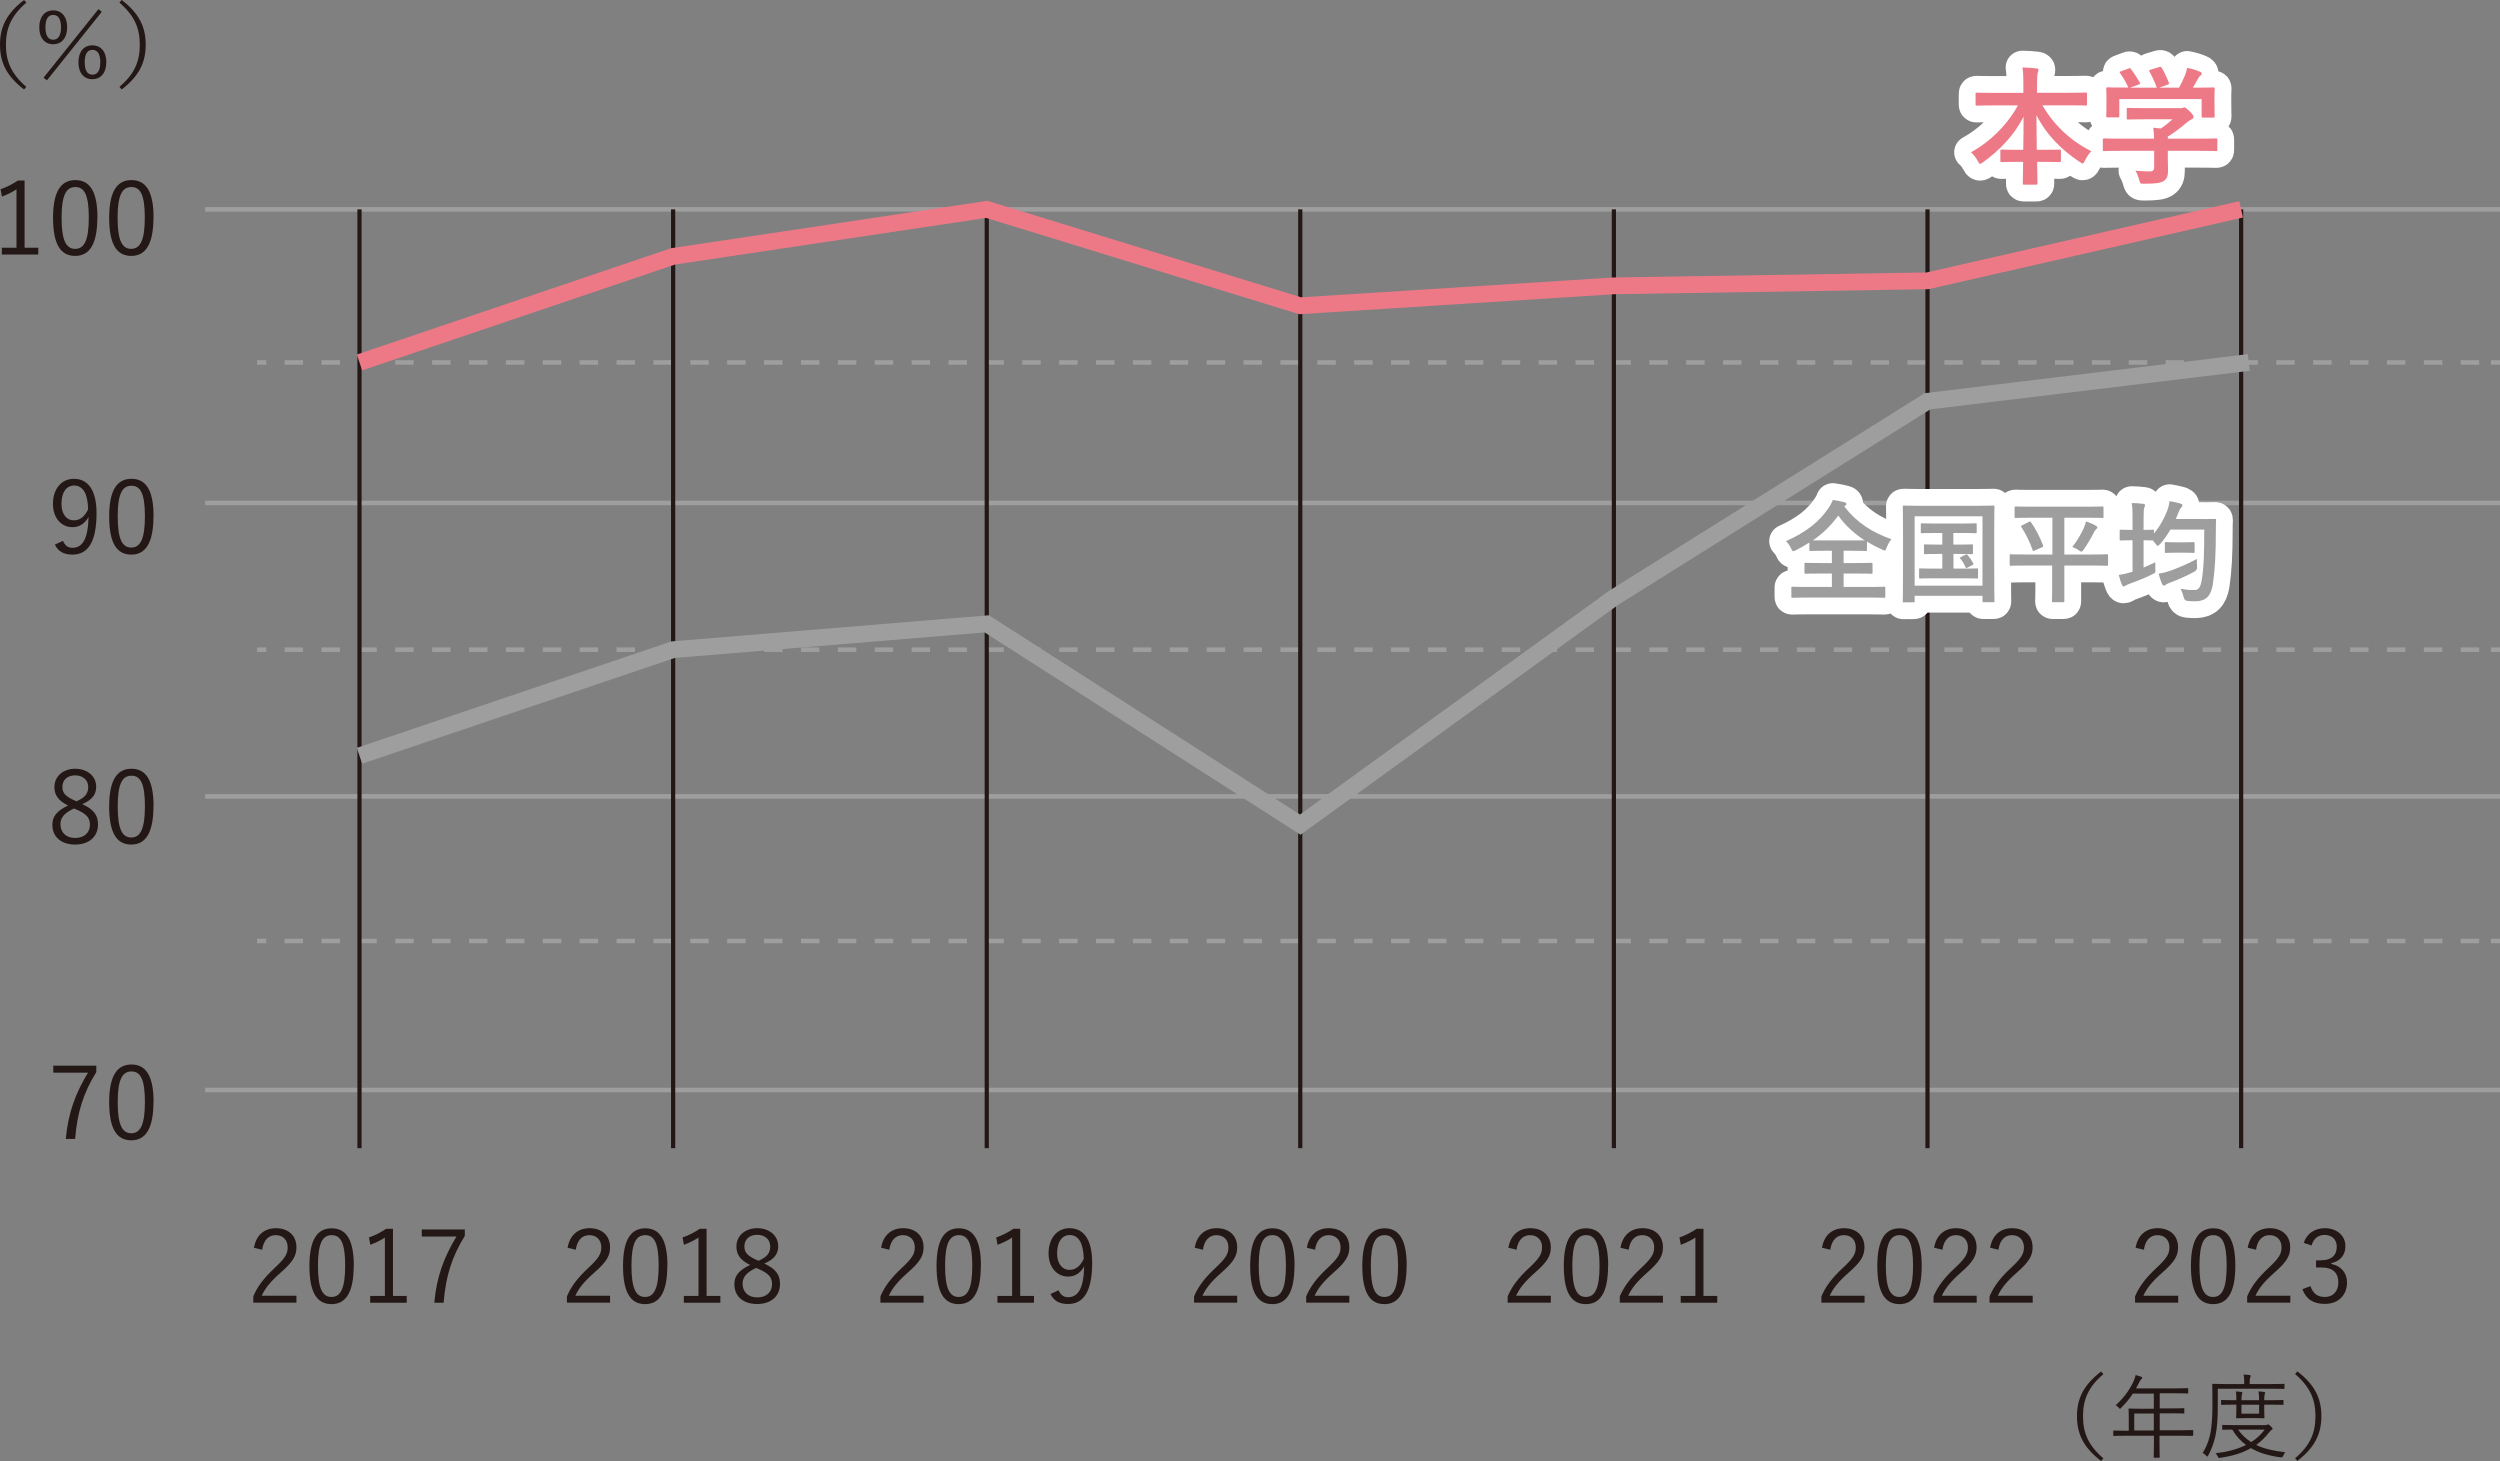 <?xml version="1.0" encoding="UTF-8"?>
<svg id="_レイヤー_2" data-name="レイヤー 2" xmlns="http://www.w3.org/2000/svg" viewBox="0 0 219.61 128.34">
  <rect x="0" y="0" width="219.61" height="128.34" fill="#808080" stroke="none"/>
  <defs>
    <style>
      .cls-1 {
        fill: #231815;
      }

      .cls-2, .cls-3, .cls-4, .cls-5, .cls-6, .cls-7 {
        fill: none;
      }

      .cls-2, .cls-3, .cls-5, .cls-6, .cls-7 {
        stroke-miterlimit: 10;
      }

      .cls-2, .cls-5, .cls-7 {
        stroke: #9e9e9f;
      }

      .cls-2, .cls-7 {
        stroke-width: .4px;
      }

      .cls-8 {
        fill: #ed7987;
      }

      .cls-3 {
        stroke: #231815;
        stroke-width: .37px;
      }

      .cls-4 {
        stroke: #fff;
        stroke-linecap: round;
        stroke-linejoin: round;
        stroke-width: 2.95px;
      }

      .cls-5, .cls-6 {
        stroke-width: 1.47px;
      }

      .cls-6 {
        stroke: #ed7987;
      }

      .cls-9 {
        fill: #9e9e9f;
      }

      .cls-7 {
        stroke-dasharray: 1.62 1.62;
      }
    </style>
  </defs>
  <g id="_レイヤー_1-2" data-name="レイヤー 1">
    <g>
      <line class="cls-2" x1="18.02" y1="95.75" x2="219.61" y2="95.75"/>
      <g>
        <path class="cls-1" d="M2.15,21.76h1.21v.6H.16v-.6h1.29v-5.13c-.34.23-.78.45-1.28.64l-.12-.65c.54-.18,1.06-.45,1.51-.76h.6v5.91Z"/>
        <path class="cls-1" d="M8.55,19.11c0,2.35-.69,3.37-1.95,3.37s-1.94-.99-1.94-3.35.72-3.31,1.96-3.31,1.94.95,1.94,3.29ZM5.41,19.12c0,1.99.39,2.74,1.19,2.74s1.2-.75,1.2-2.74-.38-2.69-1.18-2.69-1.21.69-1.21,2.69Z"/>
        <path class="cls-1" d="M13.48,19.11c0,2.35-.69,3.37-1.95,3.37s-1.94-.99-1.94-3.35.72-3.31,1.96-3.31,1.94.95,1.94,3.29ZM10.33,19.12c0,1.99.39,2.74,1.19,2.74s1.2-.75,1.2-2.74-.38-2.69-1.18-2.69-1.21.69-1.21,2.69Z"/>
      </g>
      <g>
        <path class="cls-1" d="M5.53,47.51c.18.42.45.61.83.61.86,0,1.37-.71,1.42-2.71-.33.6-.82.9-1.42.9-.96,0-1.71-.8-1.71-2.04,0-1.34.76-2.21,1.84-2.21,1.2,0,1.99.93,1.99,3.03,0,2.57-.78,3.63-2.12,3.63-.75,0-1.26-.28-1.54-.88l.71-.33ZM6.52,42.65c-.7,0-1.12.61-1.12,1.61,0,.91.45,1.45,1.08,1.45.53,0,.94-.3,1.26-.96-.02-1.35-.44-2.1-1.23-2.1Z"/>
        <path class="cls-1" d="M13.48,45.35c0,2.35-.69,3.37-1.95,3.37s-1.94-.99-1.94-3.35.72-3.31,1.96-3.31,1.94.95,1.94,3.29ZM10.34,45.36c0,1.99.39,2.74,1.19,2.74s1.2-.75,1.2-2.74-.38-2.69-1.18-2.69-1.21.69-1.21,2.69Z"/>
      </g>
      <g>
        <path class="cls-1" d="M8.61,72.42c0,1.1-.81,1.77-2.01,1.77s-2-.65-2-1.74c0-.76.42-1.23,1.38-1.69-.88-.44-1.2-.92-1.2-1.63,0-.91.74-1.6,1.82-1.6s1.85.66,1.85,1.57c0,.71-.35,1.15-1.22,1.54,1.03.47,1.38.99,1.38,1.79ZM6.5,71.02c-.85.4-1.19.8-1.19,1.39,0,.72.5,1.2,1.29,1.2s1.3-.45,1.3-1.17c0-.57-.27-.94-1.21-1.34l-.19-.08ZM6.72,70.39c.8-.35,1.03-.72,1.03-1.27,0-.6-.47-1.01-1.15-1.01s-1.12.4-1.12,1.02c0,.5.24.82,1.06,1.18l.18.08Z"/>
        <path class="cls-1" d="M13.48,70.82c0,2.35-.69,3.37-1.95,3.37s-1.94-.99-1.94-3.35.72-3.31,1.96-3.31,1.94.95,1.94,3.29ZM10.34,70.83c0,1.99.39,2.74,1.19,2.74s1.2-.75,1.2-2.74-.38-2.69-1.18-2.69-1.21.69-1.21,2.69Z"/>
      </g>
      <g>
        <path class="cls-1" d="M8.47,94.16c-1.12,1.8-1.69,3.54-1.87,5.89h-.82c.21-2.33.87-4.04,1.95-5.82h-3.05v-.62h3.78v.55Z"/>
        <path class="cls-1" d="M13.48,96.8c0,2.35-.69,3.37-1.95,3.37s-1.94-.99-1.94-3.35.72-3.31,1.96-3.31,1.94.95,1.94,3.29ZM10.34,96.81c0,1.99.39,2.74,1.19,2.74s1.2-.75,1.2-2.74-.38-2.69-1.18-2.69-1.21.69-1.21,2.69Z"/>
      </g>
      <g>
        <path class="cls-1" d="M2.32.23C.96,1.39.52,2.52.52,3.93s.44,2.54,1.79,3.7l-.2.23C.59,6.69,0,5.51,0,3.93S.59,1.17,2.11,0l.2.23Z"/>
        <path class="cls-1" d="M5.9,2.39c0,.98-.52,1.5-1.23,1.5s-1.22-.52-1.22-1.49.52-1.49,1.22-1.49,1.23.51,1.23,1.49ZM3.83,6.82L8.65.8l.29.24-4.82,6.02-.29-.24ZM3.99,2.4c0,.75.26,1.09.68,1.09s.69-.34.69-1.09-.26-1.09-.69-1.09-.68.35-.68,1.09ZM9.34,5.46c0,.97-.52,1.5-1.23,1.5s-1.22-.52-1.22-1.49.51-1.49,1.22-1.49,1.23.51,1.23,1.49ZM7.44,5.47c0,.75.25,1.09.68,1.09s.69-.34.69-1.09-.26-1.09-.69-1.09-.68.35-.68,1.09Z"/>
        <path class="cls-1" d="M10.69,0c1.53,1.17,2.11,2.36,2.11,3.93s-.59,2.76-2.11,3.93l-.2-.23c1.36-1.15,1.79-2.28,1.79-3.7s-.44-2.54-1.79-3.7l.2-.23Z"/>
      </g>
      <g>
        <path class="cls-1" d="M184.77,120.71c-1.36,1.15-1.79,2.28-1.79,3.7s.44,2.54,1.79,3.7l-.2.23c-1.53-1.17-2.12-2.36-2.12-3.93s.59-2.76,2.12-3.93l.2.23Z"/>
        <path class="cls-1" d="M192.64,126.08c0,.06,0,.06-.06.06-.04,0-.3-.02-1.06-.02h-1.82v.54c0,.9.02,1.29.02,1.33,0,.06,0,.06-.06.06h-.4c-.07,0-.07,0-.07-.06,0-.05.02-.44.02-1.33v-.54h-2.45c-.76,0-1.02.02-1.06.02-.06,0-.06,0-.06-.06v-.36c0-.06,0-.06.06-.06.04,0,.3.02,1.06.02h.24v-1.19c0-.47-.02-.65-.02-.7,0-.06,0-.06.06-.06.04,0,.32.02,1.13.02h1.03v-1.33h-1.84c-.28.43-.61.84-1.03,1.25-.05.06-.08.09-.1.09s-.06-.03-.11-.1c-.08-.1-.18-.17-.27-.22.77-.69,1.25-1.4,1.58-2.12.09-.2.15-.37.17-.53.2.05.36.1.5.15.06.02.08.06.08.1s-.02.07-.07.11c-.07.05-.12.12-.2.29-.09.18-.18.35-.27.52h3.4c.81,0,1.08-.02,1.12-.02.06,0,.06,0,.06.06v.35c0,.06,0,.06-.06.06-.04,0-.32-.02-1.12-.02h-1.32v1.33h.98c.81,0,1.07-.02,1.12-.02s.06,0,.06.06v.35c0,.06,0,.06-.06.06s-.31-.02-1.12-.02h-.98v1.49h1.82c.76,0,1.02-.02,1.06-.02.06,0,.06,0,.06.06v.36ZM189.2,124.17h-1.72v1.49h1.72v-1.49Z"/>
        <path class="cls-1" d="M200.67,121.95c0,.06,0,.06-.06.06-.05,0-.32-.02-1.12-.02h-4.67v1.3c0,.99-.02,1.49-.11,2.27-.1.79-.35,1.6-.73,2.29-.03.06-.06.1-.08.1s-.06-.02-.1-.08c-.11-.12-.23-.2-.31-.24.4-.62.67-1.41.76-2.25.08-.71.1-1.2.1-2.14,0-1.11-.02-1.57-.02-1.62,0-.06,0-.06.06-.06.05,0,.32.02,1.13.02h1.62v-.18c0-.25,0-.46-.06-.65.21,0,.34.02.53.04.06,0,.1.04.1.06,0,.06-.02.1-.04.15-.03.07-.05.19-.05.39v.19h1.88c.81,0,1.07-.02,1.12-.02.06,0,.06,0,.06.06v.33ZM199.02,125.18c.07,0,.11-.02.15-.03s.06-.02.07-.02c.06,0,.1.03.22.15.11.1.17.18.17.22,0,.05-.02.08-.07.1-.06.03-.12.09-.23.22-.34.45-.73.82-1.14,1.11.7.34,1.55.53,2.56.64-.07.07-.14.2-.18.31q-.06.15-.22.14c-1.01-.13-1.88-.38-2.62-.81-.82.47-1.74.71-2.69.85-.15.02-.17.02-.23-.13-.04-.1-.11-.19-.2-.27.94-.1,1.88-.32,2.69-.73-.48-.35-.88-.79-1.21-1.35-.57,0-.78.02-.82.02-.06,0-.06,0-.06-.06v-.31c0-.06,0-.06.06-.06.04,0,.3.02,1.09.02h2.66ZM200.59,123.35c0,.06,0,.06-.06.06-.04,0-.32-.02-1.15-.02h-.48v.38c0,.49.02.72.02.76,0,.06,0,.06-.06.06-.04,0-.22-.02-.78-.02h-.81c-.56,0-.73.02-.77.02-.06,0-.07,0-.07-.06,0-.05.02-.27.02-.76v-.38h-.2c-.73,0-1.03.02-1.07.02-.06,0-.07,0-.07-.06v-.31c0-.06,0-.06.07-.06.04,0,.34.02,1.07.02h.2c0-.34,0-.58-.05-.77.18,0,.34.02.49.05.06,0,.09.03.09.06,0,.06-.02.09-.04.14-.02.07-.04.24-.04.52h1.55c0-.34-.02-.58-.05-.77.18,0,.34.02.49.05.06,0,.09.03.09.06,0,.06-.02.09-.04.14-.03.08-.04.24-.04.52h.48c.82,0,1.11-.02,1.15-.02.06,0,.06,0,.06.06v.31ZM196.6,125.58c.32.45.69.81,1.15,1.1.46-.29.86-.65,1.19-1.1h-2.33ZM198.45,123.4h-1.55v.78h1.55v-.78Z"/>
        <path class="cls-1" d="M201.81,120.47c1.53,1.17,2.11,2.36,2.11,3.93s-.59,2.76-2.11,3.93l-.2-.23c1.36-1.15,1.79-2.28,1.79-3.7s-.44-2.54-1.79-3.7l.2-.23Z"/>
      </g>
      <line class="cls-2" x1="18.02" y1="18.39" x2="219.61" y2="18.39"/>
      <line class="cls-2" x1="18.02" y1="44.18" x2="219.61" y2="44.18"/>
      <line class="cls-2" x1="18.02" y1="69.96" x2="219.61" y2="69.96"/>
      <g>
        <line class="cls-2" x1="22.58" y1="82.66" x2="23.39" y2="82.66"/>
        <line class="cls-7" x1="25" y1="82.66" x2="218" y2="82.66"/>
        <line class="cls-2" x1="218.81" y1="82.66" x2="219.61" y2="82.66"/>
      </g>
      <g>
        <line class="cls-2" x1="22.58" y1="57.07" x2="23.39" y2="57.07"/>
        <line class="cls-7" x1="25" y1="57.07" x2="218" y2="57.07"/>
        <line class="cls-2" x1="218.81" y1="57.07" x2="219.61" y2="57.07"/>
      </g>
      <g>
        <line class="cls-2" x1="22.58" y1="31.84" x2="23.39" y2="31.84"/>
        <line class="cls-7" x1="25" y1="31.84" x2="218" y2="31.84"/>
        <line class="cls-2" x1="218.81" y1="31.84" x2="219.61" y2="31.84"/>
      </g>
      <g>
        <line class="cls-3" x1="31.58" y1="18.39" x2="31.58" y2="100.86"/>
        <g>
          <path class="cls-1" d="M22.31,109.61c.19-1.13.93-1.72,1.93-1.72,1.06,0,1.8.62,1.8,1.68,0,.71-.27,1.24-1.34,2.18-.96.84-1.41,1.42-1.71,2.07h3.05v.61h-3.79v-.55c.36-.86.93-1.62,1.9-2.52.91-.85,1.12-1.23,1.12-1.79,0-.66-.43-1.07-1.05-1.07s-1.07.43-1.19,1.28l-.73-.17Z"/>
          <path class="cls-1" d="M31.07,111.19c0,2.35-.69,3.37-1.95,3.37s-1.94-.99-1.94-3.35.72-3.31,1.96-3.31,1.94.95,1.94,3.29ZM27.93,111.19c0,1.99.39,2.74,1.19,2.74s1.2-.75,1.2-2.74-.38-2.69-1.18-2.69-1.21.69-1.21,2.69Z"/>
          <path class="cls-1" d="M34.52,113.84h1.21v.6h-3.21v-.6h1.29v-5.13c-.34.23-.78.45-1.28.64l-.12-.65c.54-.18,1.06-.45,1.51-.76h.6v5.91Z"/>
          <path class="cls-1" d="M40.84,108.55c-1.12,1.8-1.69,3.54-1.87,5.89h-.82c.21-2.33.87-4.04,1.95-5.82h-3.05v-.62h3.78v.55Z"/>
        </g>
        <g>
          <path class="cls-1" d="M49.86,109.61c.19-1.13.93-1.72,1.93-1.72,1.06,0,1.8.62,1.8,1.68,0,.71-.27,1.24-1.34,2.18-.96.84-1.41,1.42-1.71,2.07h3.05v.61h-3.79v-.55c.36-.86.93-1.62,1.9-2.52.91-.85,1.12-1.23,1.12-1.79,0-.66-.43-1.07-1.05-1.07s-1.07.43-1.19,1.28l-.73-.17Z"/>
          <path class="cls-1" d="M58.62,111.19c0,2.35-.69,3.37-1.95,3.37s-1.94-.99-1.94-3.35.72-3.31,1.96-3.31,1.94.95,1.94,3.29ZM55.47,111.19c0,1.99.39,2.74,1.19,2.74s1.2-.75,1.2-2.74-.38-2.69-1.18-2.69-1.21.69-1.21,2.69Z"/>
          <path class="cls-1" d="M62.07,113.84h1.21v.6h-3.21v-.6h1.29v-5.13c-.34.23-.78.45-1.28.64l-.12-.65c.54-.18,1.06-.45,1.51-.76h.6v5.91Z"/>
          <path class="cls-1" d="M68.52,112.78c0,1.1-.81,1.77-2.01,1.77s-2-.65-2-1.74c0-.76.42-1.23,1.38-1.69-.88-.44-1.2-.92-1.2-1.63,0-.91.74-1.6,1.82-1.6s1.85.66,1.85,1.57c0,.71-.35,1.15-1.22,1.54,1.03.47,1.38.99,1.38,1.79ZM66.42,111.38c-.85.4-1.19.8-1.19,1.39,0,.72.5,1.2,1.29,1.2s1.3-.45,1.3-1.17c0-.57-.27-.94-1.21-1.34l-.19-.08ZM66.63,110.75c.8-.35,1.03-.72,1.03-1.27,0-.6-.47-1.01-1.15-1.01s-1.12.4-1.12,1.02c0,.5.24.82,1.06,1.18l.18.08Z"/>
        </g>
        <g>
          <path class="cls-1" d="M77.4,109.61c.19-1.13.93-1.72,1.93-1.72,1.06,0,1.8.62,1.8,1.68,0,.71-.27,1.24-1.34,2.18-.96.84-1.41,1.42-1.71,2.07h3.05v.61h-3.79v-.55c.36-.86.93-1.62,1.9-2.52.91-.85,1.12-1.23,1.12-1.79,0-.66-.43-1.07-1.05-1.07s-1.07.43-1.19,1.28l-.73-.17Z"/>
          <path class="cls-1" d="M86.16,111.19c0,2.35-.69,3.37-1.95,3.37s-1.94-.99-1.94-3.35.72-3.31,1.96-3.31,1.94.95,1.94,3.29ZM83.02,111.19c0,1.99.39,2.74,1.19,2.74s1.2-.75,1.2-2.74-.38-2.69-1.18-2.69-1.21.69-1.21,2.69Z"/>
          <path class="cls-1" d="M89.62,113.84h1.21v.6h-3.21v-.6h1.29v-5.13c-.34.23-.78.45-1.28.64l-.12-.65c.54-.18,1.06-.45,1.51-.76h.6v5.91Z"/>
          <path class="cls-1" d="M92.99,113.34c.18.42.45.61.83.61.86,0,1.37-.71,1.42-2.71-.33.6-.82.9-1.42.9-.96,0-1.71-.8-1.71-2.04,0-1.34.76-2.21,1.84-2.21,1.2,0,1.99.93,1.99,3.03,0,2.57-.78,3.63-2.12,3.63-.75,0-1.26-.28-1.54-.88l.71-.33ZM93.98,108.49c-.7,0-1.12.61-1.12,1.61,0,.91.45,1.45,1.08,1.45.53,0,.94-.3,1.26-.96-.02-1.35-.44-2.1-1.23-2.1Z"/>
        </g>
        <g>
          <path class="cls-1" d="M104.95,109.61c.19-1.13.93-1.72,1.93-1.72,1.06,0,1.8.62,1.8,1.68,0,.71-.27,1.24-1.34,2.18-.96.84-1.41,1.42-1.71,2.07h3.05v.61h-3.79v-.55c.36-.86.93-1.62,1.9-2.52.91-.85,1.12-1.23,1.12-1.79,0-.66-.43-1.07-1.05-1.07s-1.07.43-1.19,1.28l-.73-.17Z"/>
          <path class="cls-1" d="M113.71,111.19c0,2.35-.69,3.37-1.95,3.37s-1.94-.99-1.94-3.35.72-3.31,1.96-3.31,1.94.95,1.94,3.29ZM110.57,111.19c0,1.99.39,2.74,1.19,2.74s1.2-.75,1.2-2.74-.38-2.69-1.18-2.69-1.21.69-1.21,2.69Z"/>
          <path class="cls-1" d="M114.8,109.61c.19-1.13.93-1.72,1.93-1.72,1.06,0,1.8.62,1.8,1.68,0,.71-.27,1.24-1.34,2.18-.96.84-1.41,1.42-1.71,2.07h3.05v.61h-3.79v-.55c.36-.86.93-1.62,1.9-2.52.91-.85,1.12-1.23,1.12-1.79,0-.66-.43-1.07-1.05-1.07s-1.07.43-1.19,1.28l-.73-.17Z"/>
          <path class="cls-1" d="M123.56,111.19c0,2.35-.69,3.37-1.95,3.37s-1.94-.99-1.94-3.35.72-3.31,1.96-3.31,1.94.95,1.94,3.29ZM120.42,111.19c0,1.99.39,2.74,1.19,2.74s1.2-.75,1.2-2.74-.38-2.69-1.18-2.69-1.21.69-1.21,2.69Z"/>
        </g>
        <g>
          <path class="cls-1" d="M132.5,109.61c.19-1.13.93-1.72,1.93-1.72,1.06,0,1.8.62,1.8,1.68,0,.71-.27,1.24-1.34,2.18-.96.84-1.41,1.42-1.71,2.07h3.05v.61h-3.79v-.55c.36-.86.93-1.62,1.9-2.52.91-.85,1.12-1.23,1.12-1.79,0-.66-.43-1.07-1.05-1.07s-1.07.43-1.19,1.28l-.73-.17Z"/>
          <path class="cls-1" d="M141.26,111.19c0,2.35-.69,3.37-1.95,3.37s-1.94-.99-1.94-3.35.72-3.31,1.96-3.31,1.94.95,1.94,3.29ZM138.12,111.19c0,1.99.39,2.74,1.19,2.74s1.2-.75,1.2-2.74-.38-2.69-1.18-2.69-1.21.69-1.21,2.69Z"/>
          <path class="cls-1" d="M142.35,109.61c.19-1.13.93-1.72,1.93-1.72,1.06,0,1.8.62,1.8,1.68,0,.71-.27,1.24-1.34,2.18-.96.84-1.41,1.42-1.71,2.07h3.05v.61h-3.79v-.55c.36-.86.93-1.62,1.9-2.52.91-.85,1.12-1.23,1.12-1.79,0-.66-.43-1.07-1.05-1.07s-1.07.43-1.19,1.28l-.73-.17Z"/>
          <path class="cls-1" d="M149.64,113.84h1.21v.6h-3.21v-.6h1.29v-5.13c-.34.23-.78.45-1.28.64l-.12-.65c.54-.18,1.06-.45,1.51-.76h.6v5.91Z"/>
        </g>
        <g>
          <path class="cls-1" d="M160.05,109.61c.19-1.13.93-1.72,1.93-1.72,1.06,0,1.8.62,1.8,1.68,0,.71-.27,1.24-1.34,2.18-.96.84-1.41,1.42-1.71,2.07h3.06v.61h-3.79v-.55c.36-.86.93-1.62,1.9-2.52.91-.85,1.12-1.23,1.12-1.79,0-.66-.43-1.07-1.05-1.07s-1.07.43-1.19,1.28l-.73-.17Z"/>
          <path class="cls-1" d="M168.81,111.19c0,2.35-.69,3.37-1.95,3.37s-1.95-.99-1.95-3.35.72-3.31,1.96-3.31,1.94.95,1.94,3.29ZM165.66,111.19c0,1.99.39,2.74,1.19,2.74s1.2-.75,1.2-2.74-.38-2.69-1.18-2.69-1.21.69-1.21,2.69Z"/>
          <path class="cls-1" d="M169.9,109.61c.19-1.13.93-1.72,1.93-1.72,1.06,0,1.8.62,1.8,1.68,0,.71-.27,1.24-1.34,2.18-.96.84-1.41,1.42-1.71,2.07h3.06v.61h-3.79v-.55c.36-.86.93-1.62,1.9-2.52.91-.85,1.12-1.23,1.12-1.79,0-.66-.43-1.07-1.05-1.07s-1.07.43-1.19,1.28l-.73-.17Z"/>
          <path class="cls-1" d="M174.82,109.61c.19-1.13.93-1.72,1.93-1.72,1.06,0,1.8.62,1.8,1.68,0,.71-.27,1.24-1.34,2.18-.96.84-1.41,1.42-1.71,2.07h3.06v.61h-3.79v-.55c.36-.86.93-1.62,1.9-2.52.91-.85,1.12-1.23,1.12-1.79,0-.66-.43-1.07-1.05-1.07s-1.07.43-1.19,1.28l-.73-.17Z"/>
        </g>
        <line class="cls-3" x1="59.13" y1="18.39" x2="59.13" y2="100.86"/>
        <line class="cls-3" x1="86.68" y1="18.39" x2="86.68" y2="100.86"/>
        <line class="cls-3" x1="114.22" y1="18.39" x2="114.22" y2="100.86"/>
        <line class="cls-3" x1="141.77" y1="18.39" x2="141.77" y2="100.86"/>
        <g>
          <path class="cls-1" d="M187.6,109.61c.19-1.13.93-1.72,1.93-1.72,1.06,0,1.8.62,1.8,1.68,0,.71-.27,1.24-1.34,2.18-.96.84-1.41,1.42-1.71,2.07h3.06v.61h-3.79v-.55c.36-.86.93-1.62,1.9-2.52.91-.85,1.12-1.23,1.12-1.79,0-.66-.43-1.07-1.05-1.07s-1.07.43-1.19,1.28l-.73-.17Z"/>
          <path class="cls-1" d="M196.36,111.19c0,2.35-.69,3.37-1.95,3.37s-1.95-.99-1.95-3.35.72-3.31,1.96-3.31,1.94.95,1.94,3.29ZM193.21,111.19c0,1.99.39,2.74,1.19,2.74s1.2-.75,1.2-2.74-.38-2.69-1.18-2.69-1.21.69-1.21,2.69Z"/>
          <path class="cls-1" d="M197.45,109.61c.19-1.13.93-1.72,1.93-1.72,1.06,0,1.8.62,1.8,1.68,0,.71-.27,1.24-1.34,2.18-.96.84-1.41,1.42-1.71,2.07h3.06v.61h-3.79v-.55c.36-.86.93-1.62,1.9-2.52.91-.85,1.12-1.23,1.12-1.79,0-.66-.43-1.07-1.05-1.07s-1.07.43-1.19,1.28l-.73-.17Z"/>
          <path class="cls-1" d="M202.36,109.19c.28-.84.98-1.3,1.86-1.3,1.06,0,1.81.65,1.81,1.58,0,.78-.46,1.33-1.23,1.48v.08c.85.18,1.37.78,1.37,1.63,0,1.14-.79,1.88-1.94,1.88-1,0-1.64-.39-1.98-1.29l.71-.27c.24.68.63.95,1.27.95.71,0,1.18-.49,1.18-1.27,0-.83-.47-1.32-1.46-1.32h-.5v-.63h.44c.92,0,1.38-.45,1.38-1.19,0-.67-.45-1.04-1.07-1.04-.52,0-.98.3-1.14.93l-.71-.24Z"/>
        </g>
        <line class="cls-3" x1="196.87" y1="18.39" x2="196.87" y2="100.86"/>
        <line class="cls-3" x1="169.32" y1="18.39" x2="169.32" y2="100.86"/>
        <polyline class="cls-6" points="31.58 31.84 59.13 22.52 86.68 18.39 114.22 26.86 141.77 25.11 169.32 24.67 196.87 18.39"/>
        <polyline class="cls-5" points="31.58 66.39 59.13 57.07 86.68 54.8 114.22 72.44 141.77 52.5 169.32 35.25 197.54 31.84"/>
        <g>
          <g>
            <path class="cls-4" d="M175.11,9.26c-1.03,0-1.38.02-1.45.02-.11,0-.12-.01-.12-.12v-.9c0-.11.01-.12.12-.12.07,0,.42.02,1.45.02h2.63v-.76c0-.64-.01-1.03-.08-1.47.41.01.85.03,1.24.08.1.01.17.06.17.11,0,.1-.04.2-.07.29-.03.15-.06.35-.06.95v.79h2.81c1.03,0,1.39-.02,1.46-.02.11,0,.12.01.12.12v.9c0,.11-.01.12-.12.12-.07,0-.43-.02-1.46-.02h-2.34c1.02,1.74,2.47,3.12,4.3,4.03-.2.21-.4.5-.55.81-.09.18-.14.27-.21.27-.04,0-.12-.04-.24-.12-1.58-1.05-2.94-2.37-3.82-4.13,0,.94.02,2.04.03,3.05h.59c.99,0,1.32-.02,1.39-.02.12,0,.14.01.14.12v.86c0,.11-.01.12-.14.12-.07,0-.39-.02-1.39-.02h-.56c.01.96.03,1.69.03,1.89,0,.1-.01.11-.12.11h-1.05c-.11,0-.12-.01-.12-.11,0-.19.01-.93.03-1.89h-.49c-.99,0-1.32.02-1.39.02-.11,0-.12-.01-.12-.12v-.86c0-.11.01-.12.12-.12.07,0,.4.02,1.39.02h.5c.02-.96.03-2,.03-2.92-.81,1.64-2.15,3-3.56,4.01-.12.09-.2.14-.26.14-.07,0-.12-.07-.21-.25-.17-.32-.35-.55-.59-.76,1.58-.86,3.15-2.33,4.12-4.12h-2.17Z"/>
            <path class="cls-4" d="M186.25,13.25c-1,0-1.34.02-1.41.02-.11,0-.12-.01-.12-.12v-.87c0-.11.01-.12.12-.12.07,0,.41.02,1.41.02h2.97c-.01-.36-.02-.65-.07-.96l.66.07c.38-.25.69-.5,1.03-.81h-2.44c-1.04,0-1.4.02-1.46.02-.11,0-.12-.01-.12-.11v-.79c0-.11.01-.12.12-.12.06,0,.42.02,1.46.02h3.06c.16,0,.23,0,.27-.02.06-.02.09-.05.15-.05.09,0,.2.09.49.36.23.24.32.38.32.49,0,.09-.05.15-.14.18-.11.06-.27.15-.54.37-.46.4-.97.79-1.58,1.17v.18h2.82c1,0,1.34-.02,1.41-.02.11,0,.12.01.12.12v.87c0,.11-.01.12-.12.12-.07,0-.41-.02-1.41-.02h-2.82v.73c0,.27.02.69.02.98,0,.49-.09.73-.36.93-.29.18-.64.25-1.73.25-.35,0-.35.01-.44-.33-.08-.29-.2-.6-.34-.82.45.04.77.07,1.21.07.32,0,.44-.08.44-.4v-1.41h-2.97ZM186.95,6.02c.15-.06.18-.03.25.06.28.36.59.85.76,1.17.06.11.06.12-.1.18l-.75.27h2.35c-.17-.5-.44-1.06-.64-1.41-.07-.11-.03-.12.1-.17l.75-.23c.14-.04.17-.02.23.07.19.32.47.9.62,1.31.03.1.03.11-.12.17l-.73.26h1.74c.21-.36.37-.71.55-1.14.06-.15.11-.33.17-.6.41.08.8.2,1.12.34.1.04.16.1.16.17s-.04.12-.11.17c-.07.04-.16.16-.21.26-.16.29-.29.53-.46.8h.29c1.05,0,1.42-.02,1.49-.02.12,0,.14.01.14.12,0,.07-.02.28-.02.61v.52c0,1.02.02,1.2.02,1.26,0,.12-.01.14-.14.14h-.89c-.11,0-.12-.01-.12-.14v-1.49h-7.23v1.49c0,.11-.01.12-.12.12h-.89c-.12,0-.14-.01-.14-.12,0-.08.02-.26.02-1.28v-.42c0-.42-.02-.62-.02-.7,0-.11.01-.12.14-.12.07,0,.44.02,1.49.02h.31c-.19-.46-.5-.96-.72-1.26-.07-.1-.06-.12.08-.17l.68-.25Z"/>
          </g>
          <g>
            <path class="cls-8" d="M175.11,9.26c-1.03,0-1.38.02-1.45.02-.11,0-.12-.01-.12-.12v-.9c0-.11.01-.12.12-.12.07,0,.42.02,1.45.02h2.63v-.76c0-.64-.01-1.03-.08-1.47.41.01.85.03,1.24.08.1.01.17.06.17.11,0,.1-.04.2-.07.29-.03.15-.06.35-.06.95v.79h2.81c1.03,0,1.39-.02,1.46-.02.11,0,.12.01.12.12v.9c0,.11-.01.12-.12.12-.07,0-.43-.02-1.46-.02h-2.34c1.02,1.74,2.47,3.12,4.3,4.03-.2.21-.4.5-.55.81-.09.18-.14.27-.21.27-.04,0-.12-.04-.24-.12-1.58-1.05-2.94-2.37-3.82-4.13,0,.94.02,2.04.03,3.05h.59c.99,0,1.32-.02,1.39-.02.12,0,.14.01.14.12v.86c0,.11-.01.12-.14.12-.07,0-.39-.02-1.39-.02h-.56c.01.96.03,1.69.03,1.89,0,.1-.01.11-.12.11h-1.05c-.11,0-.12-.01-.12-.11,0-.19.01-.93.03-1.89h-.49c-.99,0-1.32.02-1.39.02-.11,0-.12-.01-.12-.12v-.86c0-.11.01-.12.12-.12.07,0,.4.02,1.39.02h.5c.02-.96.03-2,.03-2.92-.81,1.64-2.15,3-3.56,4.01-.12.09-.2.14-.26.14-.07,0-.12-.07-.21-.25-.17-.32-.35-.55-.59-.76,1.58-.86,3.15-2.33,4.12-4.12h-2.17Z"/>
            <path class="cls-8" d="M186.25,13.25c-1,0-1.34.02-1.41.02-.11,0-.12-.01-.12-.12v-.87c0-.11.01-.12.12-.12.07,0,.41.02,1.41.02h2.97c-.01-.36-.02-.65-.07-.96l.66.07c.38-.25.69-.5,1.03-.81h-2.44c-1.04,0-1.4.02-1.46.02-.11,0-.12-.01-.12-.11v-.79c0-.11.01-.12.12-.12.06,0,.42.02,1.46.02h3.06c.16,0,.23,0,.27-.02.06-.02.09-.05.15-.05.09,0,.2.09.49.36.23.24.32.38.32.49,0,.09-.05.15-.14.18-.11.06-.27.15-.54.37-.46.4-.97.79-1.58,1.17v.18h2.82c1,0,1.34-.02,1.41-.02.11,0,.12.01.12.12v.87c0,.11-.01.12-.12.12-.07,0-.41-.02-1.41-.02h-2.82v.73c0,.27.02.69.02.98,0,.49-.09.73-.36.93-.29.18-.64.25-1.73.25-.35,0-.35.01-.44-.33-.08-.29-.2-.6-.34-.82.45.04.77.07,1.21.07.32,0,.44-.08.44-.4v-1.41h-2.97ZM186.95,6.02c.15-.06.18-.03.25.06.28.36.59.85.76,1.17.06.11.06.12-.1.18l-.75.27h2.35c-.17-.5-.44-1.06-.64-1.41-.07-.11-.03-.12.1-.17l.75-.23c.14-.04.17-.02.23.07.19.32.47.9.62,1.31.03.1.03.11-.12.17l-.73.26h1.74c.21-.36.37-.71.55-1.14.06-.15.11-.33.17-.6.41.08.8.2,1.12.34.1.04.16.1.16.17s-.04.12-.11.17c-.07.04-.16.16-.21.26-.16.29-.29.53-.46.8h.29c1.05,0,1.42-.02,1.49-.02.12,0,.14.01.14.12,0,.07-.02.28-.02.61v.52c0,1.02.02,1.2.02,1.26,0,.12-.01.14-.14.14h-.89c-.11,0-.12-.01-.12-.14v-1.49h-7.23v1.49c0,.11-.01.12-.12.12h-.89c-.12,0-.14-.01-.14-.12,0-.08.02-.26.02-1.28v-.42c0-.42-.02-.62-.02-.7,0-.11.01-.12.14-.12.07,0,.44.02,1.49.02h.31c-.19-.46-.5-.96-.72-1.26-.07-.1-.06-.12.08-.17l.68-.25Z"/>
          </g>
        </g>
        <g>
          <g>
            <path class="cls-4" d="M162.01,44.49c1.12,1.45,2.45,2.27,4.14,2.88-.18.22-.32.47-.42.74-.07.17-.1.25-.17.25-.05,0-.12-.04-.23-.09-.46-.2-.91-.44-1.33-.69v.71c0,.1,0,.11-.1.11-.06,0-.37-.02-1.26-.02h-.69v1.08h1.1c.94,0,1.26-.02,1.32-.02.11,0,.12,0,.12.11v.74c0,.1,0,.11-.12.11-.06,0-.38-.02-1.32-.02h-1.1v1.18h2.3c.88,0,1.19-.02,1.25-.02.1,0,.11,0,.11.11v.75c0,.1,0,.11-.11.11-.06,0-.37-.02-1.25-.02h-5.52c-.89,0-1.2.02-1.26.02-.1,0-.11,0-.11-.11v-.75c0-.1,0-.11.11-.11.06,0,.37.02,1.26.02h2.19v-1.18h-.98c-.94,0-1.26.02-1.32.02-.1,0-.11,0-.11-.11v-.74c0-.1,0-.11.11-.11.06,0,.38.02,1.32.02h.98v-1.08h-.62c-.89,0-1.19.02-1.25.02-.1,0-.11,0-.11-.11v-.63c-.38.24-.76.46-1.18.67-.12.05-.18.09-.24.09-.07,0-.11-.07-.18-.24-.12-.26-.28-.48-.45-.64,1.81-.82,2.92-1.71,3.74-2.92.16-.24.29-.47.37-.7.37.05.73.12,1.02.2.13.03.17.08.17.15,0,.06-.03.1-.1.15l-.1.08ZM162.65,47.47c.67,0,1,0,1.15,0-.92-.6-1.71-1.32-2.32-2.18-.62.86-1.36,1.58-2.23,2.18.17,0,.49,0,1.05,0h2.34Z"/>
            <path class="cls-4" d="M167.26,52.92c-.1,0-.11,0-.11-.11,0-.07.02-.72.02-3.71v-1.93c0-1.92-.02-2.59-.02-2.65,0-.1,0-.11.11-.11.07,0,.39.02,1.29.02h5.25c.9,0,1.22-.02,1.29-.02.1,0,.11,0,.11.11,0,.06-.02.73-.02,2.32v2.24c0,3,.02,3.66.02,3.71,0,.1,0,.11-.11.11h-.83c-.1,0-.11,0-.11-.11v-.45h-5.96v.46c0,.1,0,.11-.11.11h-.82ZM168.19,51.45h5.96v-6.1h-5.96v6.1ZM172.1,47.84c.77,0,1.04-.02,1.1-.02.1,0,.11,0,.11.11v.64c0,.1,0,.11-.11.11-.06,0-.33-.02-1.1-.02h-.5v1.29h.79c.9,0,1.19-.02,1.25-.02.11,0,.12,0,.12.11v.67c0,.1,0,.11-.12.11-.06,0-.35-.02-1.25-.02h-2.44c-.9,0-1.19.02-1.25.02-.11,0-.12,0-.12-.11v-.67c0-.1,0-.11.12-.11.06,0,.35.02,1.25.02h.67v-1.29h-.38c-.79,0-1.06.02-1.12.02-.1,0-.11,0-.11-.11v-.64c0-.1,0-.11.11-.11.06,0,.33.02,1.12.02h.38v-1.02h-.56c-.87,0-1.17.02-1.23.02-.09,0-.1,0-.1-.11v-.65c0-.1,0-.11.1-.11.06,0,.36.02,1.23.02h2.24c.88,0,1.18-.02,1.24-.02.09,0,.1,0,.1.11v.65c0,.1,0,.11-.1.11-.06,0-.36-.02-1.24-.02h-.71v1.02h.5ZM172.68,48.73c.1-.05.12-.03.19.06.17.2.31.4.47.7.04.08.04.1-.08.15l-.42.22c-.13.07-.15.04-.19-.07-.1-.22-.28-.53-.45-.72-.07-.08-.03-.09.08-.15l.39-.2Z"/>
            <path class="cls-4" d="M177.86,49.68c-.85,0-1.15.02-1.21.02-.1,0-.11,0-.11-.11v-.79c0-.1,0-.11.11-.11.06,0,.36.02,1.21.02h2.43v-3.23h-1.91c-.92,0-1.24.02-1.3.02-.1,0-.11,0-.11-.12v-.77c0-.11,0-.12.11-.12.06,0,.38.02,1.3.02h4.99c.92,0,1.24-.02,1.3-.02.1,0,.11,0,.11.12v.77c0,.11,0,.12-.11.12-.06,0-.38-.02-1.3-.02h-2.03v3.23h2.51c.86,0,1.15-.02,1.22-.02.1,0,.11,0,.11.11v.79c0,.1,0,.11-.11.11-.07,0-.36-.02-1.22-.02h-2.51v2.09c0,.65,0,.96,0,1.02,0,.1,0,.11-.1.11h-.88c-.1,0-.11,0-.11-.11,0-.07.02-.37.02-1.02v-2.09h-2.43ZM178.24,45.84c.11-.06.12-.04.18.05.41.58.79,1.32,1.05,2.02.03.09.03.11-.08.16l-.66.29c-.13.06-.15.06-.18-.05-.25-.71-.55-1.33-.99-2.02-.06-.08-.04-.09.09-.15l.58-.3ZM183.06,46.34c.08-.15.14-.35.18-.54.3.1.63.24.88.39.09.05.12.09.12.14s-.02.09-.09.15c-.08.06-.15.16-.22.31-.26.51-.55,1-.89,1.48-.1.14-.14.19-.2.19-.05,0-.12-.04-.23-.12-.2-.13-.36-.22-.57-.29.43-.55.75-1.1,1.03-1.7Z"/>
            <path class="cls-4" d="M193.46,45.6c.77,0,1.04-.02,1.09-.02.1,0,.12.02.12.13-.02.27-.02.53-.02.8,0,2.23-.08,3.57-.27,4.85-.16.99-.61,1.44-1.48,1.46-.2,0-.47,0-.73-.03q-.28-.02-.35-.33c-.06-.26-.15-.51-.27-.74.53.09.85.12,1.24.11.36,0,.52-.31.61-.82.19-1.04.23-2.49.23-4.49h-2.97c-.27.46-.58.9-.92,1.28-.1.11-.16.15-.2.15s-.1-.06-.19-.19l-.23-.28h-.02c-.06,0-.24-.02-.8-.02v2.4c.34-.15.68-.3,1.03-.47,0,.2,0,.42,0,.61.03.32.02.31-.25.44-.61.31-1.34.6-2.01.84-.17.07-.27.11-.32.15-.07.05-.13.09-.19.09-.06,0-.1-.03-.15-.13-.11-.24-.2-.55-.29-.88.35-.05.68-.13,1.02-.23l.19-.06v-2.76h-.11c-.65,0-.84.02-.9.02-.11,0-.12,0-.12-.11v-.73c0-.1,0-.11.12-.11.06,0,.25.02.9.02h.11v-.89c0-.69,0-.98-.07-1.47.37,0,.69.03,1.01.07.1,0,.16.06.16.12,0,.07-.03.12-.06.19-.05.12-.07.36-.07,1.07v.91c.56,0,.75-.02.8-.02.1,0,.11,0,.11.11v.23c.5-.6.9-1.3,1.18-2.05.1-.26.16-.53.2-.8.36.07.7.14.94.21.12.04.19.09.19.15s-.04.14-.1.19c-.09.08-.17.24-.28.51-.07.17-.13.35-.21.51h2.33ZM193,49.77q.03.3-.23.44c-.62.35-1.42.7-2.17.98-.17.07-.28.12-.32.15-.06.07-.14.1-.19.1s-.11-.03-.16-.13c-.11-.24-.22-.57-.31-.91.37-.06.66-.14,1.02-.26.76-.28,1.56-.61,2.34-1.04,0,.2,0,.45.02.66ZM191.08,48.55c-.57,0-.75.02-.8.02-.1,0-.11,0-.11-.11v-.73c0-.1,0-.11.11-.11.06,0,.23.02.8.02h.78c.58,0,.75-.02.81-.02.1,0,.11,0,.11.11v.73c0,.1,0,.11-.11.11-.06,0-.23-.02-.81-.02h-.78Z"/>
          </g>
          <g>
            <path class="cls-9" d="M162.01,44.49c1.12,1.45,2.45,2.27,4.14,2.88-.18.22-.32.47-.42.74-.07.17-.1.25-.17.25-.05,0-.12-.04-.23-.09-.46-.2-.91-.44-1.33-.69v.71c0,.1,0,.11-.1.11-.06,0-.37-.02-1.26-.02h-.69v1.08h1.1c.94,0,1.26-.02,1.32-.02.11,0,.12,0,.12.11v.74c0,.1,0,.11-.12.11-.06,0-.38-.02-1.32-.02h-1.1v1.18h2.3c.88,0,1.19-.02,1.25-.02.1,0,.11,0,.11.11v.75c0,.1,0,.11-.11.11-.06,0-.37-.02-1.25-.02h-5.52c-.89,0-1.2.02-1.26.02-.1,0-.11,0-.11-.11v-.75c0-.1,0-.11.11-.11.06,0,.37.02,1.26.02h2.19v-1.18h-.98c-.94,0-1.26.02-1.32.02-.1,0-.11,0-.11-.11v-.74c0-.1,0-.11.11-.11.06,0,.38.02,1.32.02h.98v-1.08h-.62c-.89,0-1.19.02-1.25.02-.1,0-.11,0-.11-.11v-.63c-.38.24-.76.46-1.18.67-.12.05-.18.09-.24.09-.07,0-.11-.07-.18-.24-.12-.26-.28-.48-.45-.64,1.81-.82,2.92-1.71,3.74-2.92.16-.24.29-.47.37-.7.37.05.73.12,1.02.2.13.03.17.08.17.15,0,.06-.03.1-.1.15l-.1.08ZM162.65,47.47c.67,0,1,0,1.15,0-.92-.6-1.71-1.32-2.32-2.18-.62.86-1.36,1.58-2.23,2.18.17,0,.49,0,1.05,0h2.34Z"/>
            <path class="cls-9" d="M167.26,52.92c-.1,0-.11,0-.11-.11,0-.07.02-.72.02-3.71v-1.93c0-1.92-.02-2.59-.02-2.65,0-.1,0-.11.11-.11.07,0,.39.02,1.29.02h5.25c.9,0,1.22-.02,1.29-.02.1,0,.11,0,.11.11,0,.06-.02.73-.02,2.32v2.24c0,3,.02,3.66.02,3.71,0,.1,0,.11-.11.11h-.83c-.1,0-.11,0-.11-.11v-.45h-5.96v.46c0,.1,0,.11-.11.11h-.82ZM168.19,51.45h5.96v-6.1h-5.96v6.1ZM172.1,47.84c.77,0,1.04-.02,1.1-.02.1,0,.11,0,.11.11v.64c0,.1,0,.11-.11.11-.06,0-.33-.02-1.1-.02h-.5v1.29h.79c.9,0,1.19-.02,1.25-.02.11,0,.12,0,.12.11v.67c0,.1,0,.11-.12.11-.06,0-.35-.02-1.25-.02h-2.44c-.9,0-1.19.02-1.25.02-.11,0-.12,0-.12-.11v-.67c0-.1,0-.11.12-.11.06,0,.35.02,1.25.02h.67v-1.29h-.38c-.79,0-1.06.02-1.12.02-.1,0-.11,0-.11-.11v-.64c0-.1,0-.11.11-.11.06,0,.33.02,1.12.02h.38v-1.02h-.56c-.87,0-1.17.02-1.23.02-.09,0-.1,0-.1-.11v-.65c0-.1,0-.11.1-.11.06,0,.36.02,1.23.02h2.24c.88,0,1.18-.02,1.24-.02.09,0,.1,0,.1.11v.65c0,.1,0,.11-.1.11-.06,0-.36-.02-1.24-.02h-.71v1.02h.5ZM172.68,48.73c.1-.05.12-.03.19.06.17.2.31.4.47.7.04.08.04.1-.08.15l-.42.22c-.13.07-.15.04-.19-.07-.1-.22-.28-.53-.45-.72-.07-.08-.03-.09.08-.15l.39-.2Z"/>
            <path class="cls-9" d="M177.86,49.68c-.85,0-1.15.02-1.21.02-.1,0-.11,0-.11-.11v-.79c0-.1,0-.11.11-.11.06,0,.36.02,1.21.02h2.43v-3.23h-1.91c-.92,0-1.24.02-1.3.02-.1,0-.11,0-.11-.12v-.77c0-.11,0-.12.11-.12.06,0,.38.02,1.3.02h4.99c.92,0,1.24-.02,1.3-.02.1,0,.11,0,.11.12v.77c0,.11,0,.12-.11.12-.06,0-.38-.02-1.3-.02h-2.03v3.23h2.51c.86,0,1.15-.02,1.22-.02.1,0,.11,0,.11.11v.79c0,.1,0,.11-.11.11-.07,0-.36-.02-1.22-.02h-2.51v2.09c0,.65,0,.96,0,1.02,0,.1,0,.11-.1.11h-.88c-.1,0-.11,0-.11-.11,0-.07.02-.37.02-1.02v-2.09h-2.43ZM178.24,45.84c.11-.06.12-.04.18.05.41.58.79,1.32,1.05,2.02.03.09.03.11-.08.16l-.66.29c-.13.06-.15.06-.18-.05-.25-.71-.55-1.33-.99-2.02-.06-.08-.04-.09.09-.15l.58-.3ZM183.06,46.34c.08-.15.14-.35.18-.54.3.1.63.24.88.39.09.05.12.09.12.14s-.02.09-.09.15c-.08.06-.15.16-.22.31-.26.51-.55,1-.89,1.48-.1.14-.14.19-.2.19-.05,0-.12-.04-.23-.12-.2-.13-.36-.22-.57-.29.43-.55.75-1.1,1.03-1.7Z"/>
            <path class="cls-9" d="M193.46,45.6c.77,0,1.04-.02,1.09-.02.1,0,.12.02.12.13-.02.27-.02.53-.02.8,0,2.23-.08,3.57-.27,4.85-.16.99-.61,1.44-1.48,1.46-.2,0-.47,0-.73-.03q-.28-.02-.35-.33c-.06-.26-.15-.51-.27-.74.53.09.85.12,1.24.11.36,0,.52-.31.61-.82.19-1.04.23-2.49.23-4.49h-2.97c-.27.46-.58.9-.92,1.28-.1.11-.16.15-.2.15s-.1-.06-.19-.19l-.23-.28h-.02c-.06,0-.24-.02-.8-.02v2.4c.34-.15.68-.3,1.03-.47,0,.2,0,.42,0,.61.03.32.02.31-.25.44-.61.31-1.34.6-2.01.84-.17.07-.27.11-.32.15-.07.05-.13.09-.19.09-.06,0-.1-.03-.15-.13-.11-.24-.2-.55-.29-.88.35-.05.68-.13,1.02-.23l.19-.06v-2.76h-.11c-.65,0-.84.02-.9.02-.11,0-.12,0-.12-.11v-.73c0-.1,0-.11.12-.11.06,0,.25.02.9.02h.11v-.89c0-.69,0-.98-.07-1.47.37,0,.69.03,1.01.07.1,0,.16.06.16.12,0,.07-.03.12-.06.19-.05.12-.07.36-.07,1.07v.91c.56,0,.75-.02.8-.02.1,0,.11,0,.11.11v.23c.5-.6.9-1.3,1.18-2.05.1-.26.16-.53.2-.8.36.07.7.14.94.21.12.04.19.09.19.15s-.04.14-.1.19c-.09.08-.17.24-.28.51-.07.17-.13.35-.21.51h2.33ZM193,49.77q.03.3-.23.44c-.62.35-1.42.7-2.17.98-.17.07-.28.12-.32.15-.06.07-.14.1-.19.1s-.11-.03-.16-.13c-.11-.24-.22-.57-.31-.91.37-.06.66-.14,1.02-.26.76-.28,1.56-.61,2.34-1.04,0,.2,0,.45.02.66ZM191.08,48.55c-.57,0-.75.02-.8.02-.1,0-.11,0-.11-.11v-.73c0-.1,0-.11.11-.11.06,0,.23.02.8.02h.78c.58,0,.75-.02.81-.02.1,0,.11,0,.11.11v.73c0,.1,0,.11-.11.11-.06,0-.23-.02-.81-.02h-.78Z"/>
          </g>
        </g>
      </g>
    </g>
  </g>
</svg>